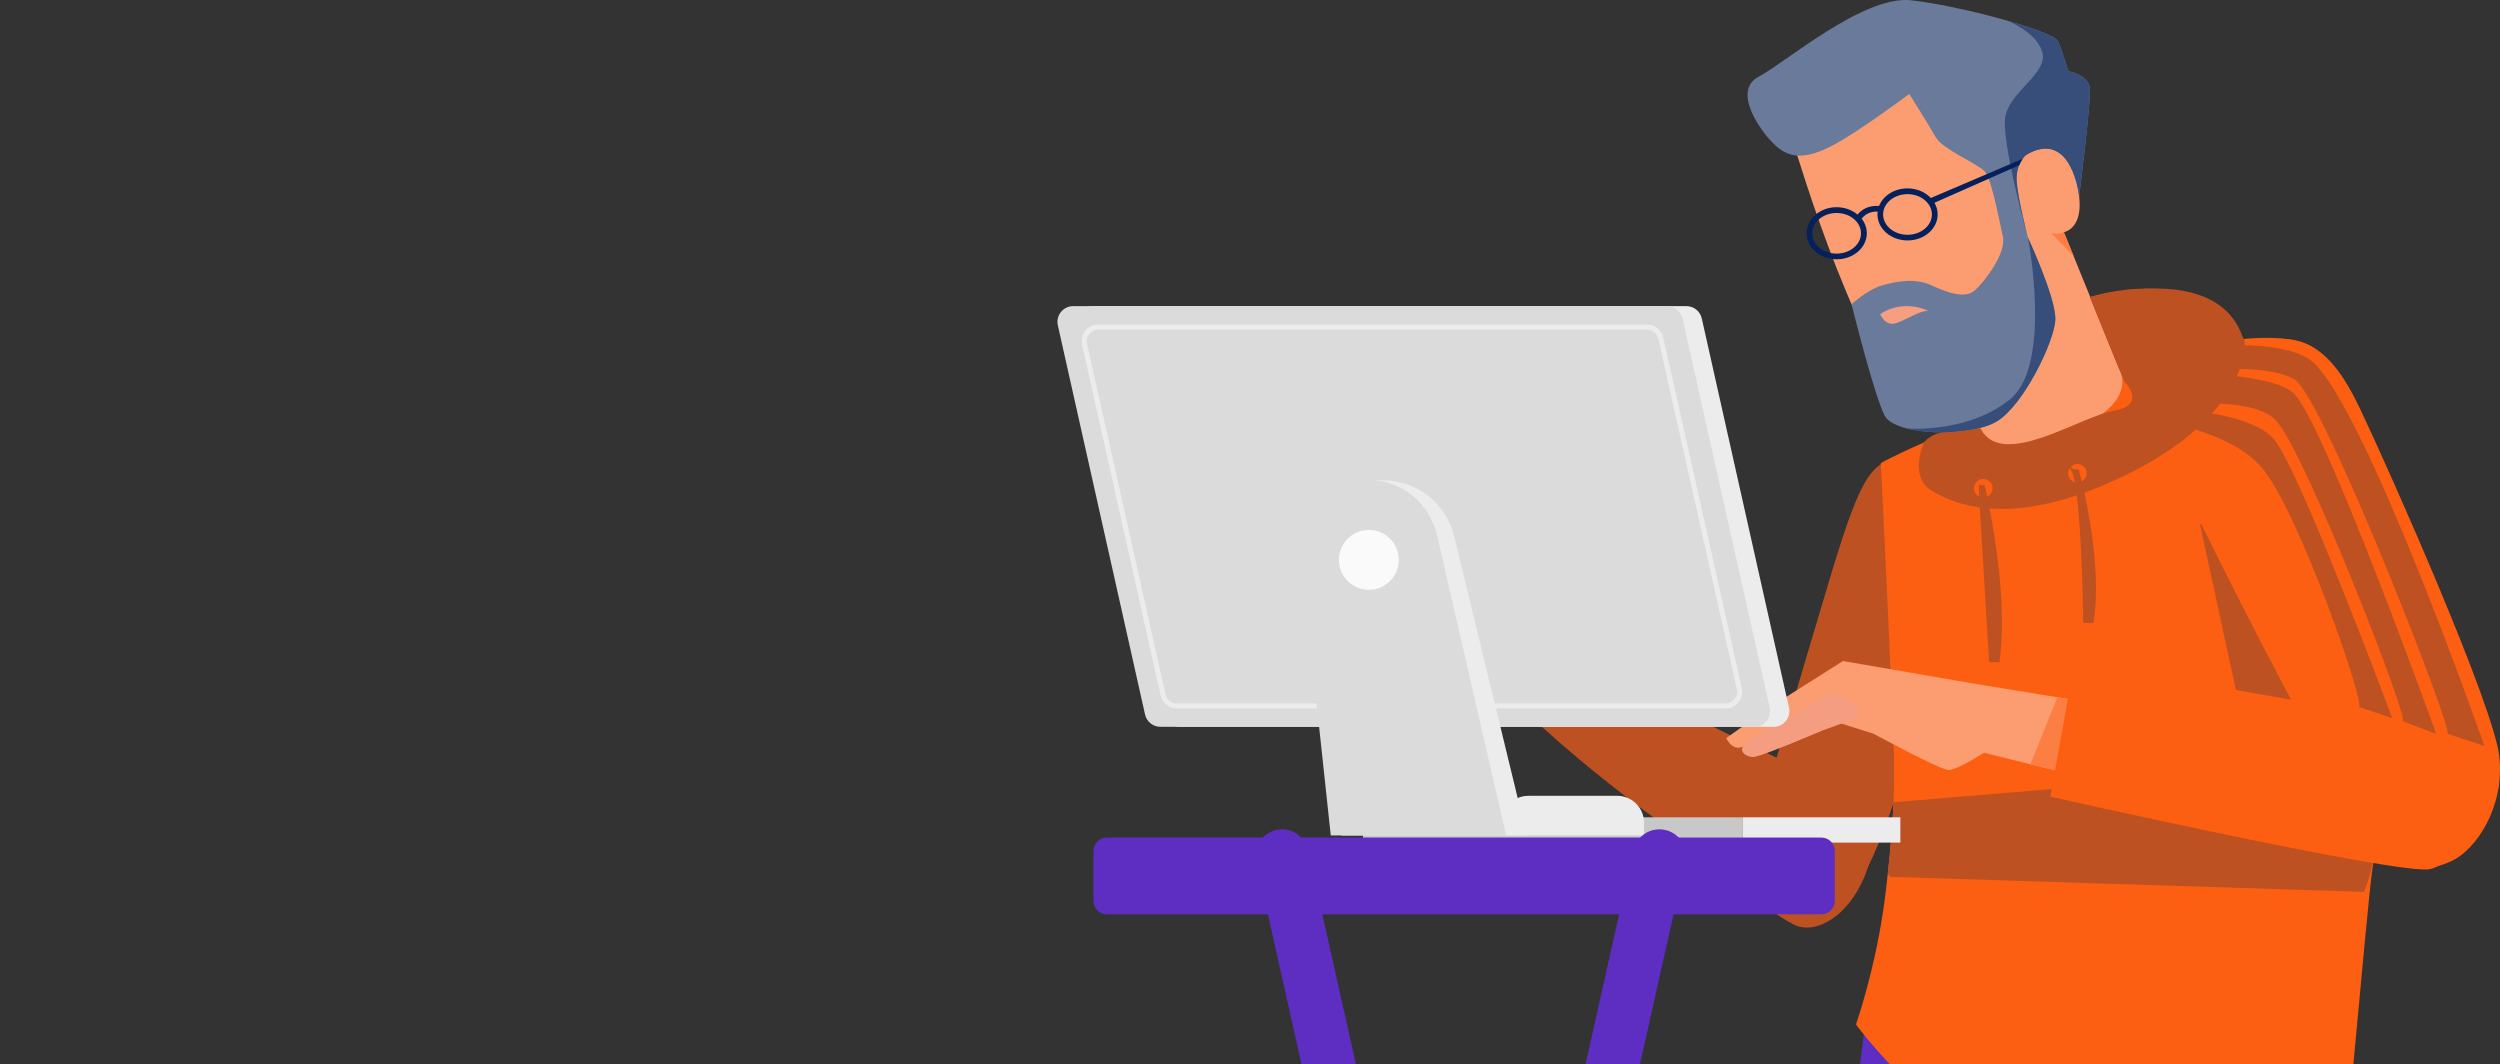 <svg width="350" height="149" viewBox="0 0 350 149" fill="none" xmlns="http://www.w3.org/2000/svg">
<rect x="0" y="0" width="350" height="149" fill="#333333" stroke="none"/>
<g clip-path="url(#clip0_2211_23464)">
<path d="M326.719 144.561C326.719 144.561 327.061 229.142 326.719 244.522C326.378 259.901 323.628 332.298 323.628 332.298H305.082C305.082 332.298 300.732 268.653 300.502 254.695C300.273 240.738 301.878 239.788 298.669 225.831C295.465 211.873 289.74 189.871 289.74 189.871C289.74 189.871 274.398 234.114 274.627 240.027C274.856 245.944 276.231 264.869 272.11 279.303C267.99 293.738 261.577 331.353 261.577 331.353C261.577 331.353 250.028 333.248 245.22 328.753C245.22 328.753 250.127 240.499 251.043 228.909C251.96 217.313 261.441 140.589 261.441 140.589" fill="#5E2DC1"/>
<path d="M249.07 127.026C251.09 128.467 253.527 129.056 255.674 128.069C260.899 125.66 263.878 116.731 268.462 101.759C271.783 90.907 274.73 82.778 276.096 77.763C276.61 75.86 276.905 74.4 276.914 73.399C276.924 67.73 274.622 61.729 266.409 63.82C262.18 64.891 260.833 65.49 256.334 80.467C251.834 95.43 247.217 111.427 245.29 117.451C244.144 121.015 246.151 124.926 249.065 127.031L249.07 127.026Z" fill="#BE5121"/>
<path d="M249.07 127.025C251.09 128.466 253.527 129.055 255.674 128.068C260.899 125.659 263.878 116.73 268.462 101.757C271.783 90.906 274.73 82.776 276.096 77.762L273.383 73.861C273.383 73.861 256.296 123.55 249.196 126.964L249.07 127.025V127.025Z" fill="#BE5121"/>
<path d="M227.942 96.937L209.293 86.441L198.638 80.926L192.141 82.31L187.417 83.377C187.417 83.377 187.524 84.766 188.506 84.925C189.489 85.079 194.989 85.365 194.989 85.365L198.638 88.583C198.638 88.583 203.699 93.237 204.611 93.578C205.523 93.92 208.573 93.428 208.573 93.428L222.151 104.145L227.942 96.941V96.937Z" fill="#F59D80"/>
<path d="M251.09 129.421C246.174 126.82 244.388 123.766 232.455 115.136C220.519 106.506 213.241 99.294 213.241 99.294L218.966 91.015C218.966 91.015 238.573 101.338 249.027 106.216C259.486 111.09 263.799 114.065 261.624 121.072C259.444 128.079 254.215 131.072 251.09 129.416V129.421Z" fill="#BE5121"/>
<path d="M259.837 143.416C259.837 143.416 267.606 154.408 285.591 166.789C307.893 182.14 327.323 172.682 327.323 172.682C327.323 172.682 331.49 126.161 332.07 122.152C332.169 121.46 332.271 120.772 332.37 120.071C332.772 117.152 333.141 114.121 333.478 111.01C334.956 97.39 333.909 84.995 332.08 74.957C329.208 59.157 324.39 49.142 324.39 49.142C324.39 49.142 321.691 45.302 306.597 48.702C302.528 49.614 297.565 51.065 291.503 53.244C285.17 55.536 280.142 57.463 276.189 59.063C266.526 62.964 263.317 64.835 263.317 64.835C263.317 64.835 264.599 90.261 265.146 105.542C265.174 106.352 265.188 107.184 265.188 108.031C265.188 109.42 265.16 110.851 265.099 112.32C264.959 115.543 264.669 118.901 264.309 122.152C264.299 122.203 264.299 122.241 264.29 122.292C264.229 122.924 264.14 123.551 264.079 124.182C264.019 124.72 263.939 125.281 263.878 125.824C262.629 135.525 259.837 143.416 259.837 143.416V143.416Z" fill="#FC5F12"/>
<path d="M264.285 122.291C264.473 122.52 264.589 122.679 264.58 122.754L330.953 124.859C330.953 124.859 331.668 123.386 332.361 120.074C332.814 117.885 333.254 114.901 333.474 111.009C334.25 97.318 333.904 84.993 332.075 74.951L307.996 73.417L315.527 108.118L265.095 112.314C264.959 115.541 264.664 118.895 264.304 122.146C264.295 122.197 264.295 122.24 264.281 122.291H264.285Z" fill="#BE5121"/>
<path d="M307.57 72.07C313.085 83.618 327.847 111.977 331.547 117.291C335.246 122.6 339.914 122.118 343.296 120.509C346.673 118.9 350.701 112.946 349.896 105.864C349.092 98.782 334.928 66.761 330.424 57.266C325.92 47.77 321.28 44.805 310.47 49.861C301.7 53.963 304.689 66.022 307.575 72.07H307.57Z" fill="#FC5F12"/>
<path d="M241.665 103.334C241.665 103.334 242.39 104.901 243.602 104.658C244.813 104.415 253.499 99.948 253.499 99.948L262.311 102.726C262.311 102.726 271.605 107.797 272.808 107.797C274.01 107.797 277.761 105.388 277.761 105.388L284.258 106.997L301.663 111.295L305.278 100.434L288.033 97.614L276.676 95.762L258.013 92.544L247.465 99.223L241.67 103.334H241.665Z" fill="#FC9D71"/>
<path d="M260.417 100.35L255.108 102.282C255.108 102.282 246.497 105.981 245.454 105.981C244.411 105.981 243.686 105.256 243.924 104.695C244.168 104.134 245.29 103.409 245.29 103.409L255.426 97.534C255.426 97.534 259.21 96.248 260.417 100.35V100.35Z" fill="#F59D80"/>
<path d="M284.253 106.992L301.658 111.295L305.274 100.429L288.028 97.614L284.253 106.992Z" fill="#FC7E42"/>
<path d="M290.427 92.705L287.05 111.532C287.05 111.532 336.374 122.636 340.237 121.668C344.101 120.704 350.537 112.739 349.812 108.393C349.087 104.048 339.676 101.391 331.949 99.946C324.226 98.496 290.432 92.705 290.432 92.705H290.427Z" fill="#FC5F12"/>
<path d="M244.004 114.423H266.048V117.963H244.004V114.423Z" fill="#ECECEC"/>
<path d="M190.817 114.423H244.004V117.963H190.817V114.423Z" fill="#C8C8C8"/>
<path d="M165.161 101.756H248.307C249.72 101.756 250.772 100.447 250.459 99.067L238.25 44.584C238.026 43.574 237.128 42.858 236.099 42.858H152.953C151.541 42.858 150.488 44.168 150.801 45.548L163.01 100.03C163.234 101.041 164.132 101.756 165.161 101.756Z" fill="#ECECEC"/>
<path d="M162.458 101.756H245.604C247.016 101.756 248.069 100.447 247.755 99.067L235.547 44.584C235.323 43.574 234.425 42.858 233.396 42.858H150.25C148.837 42.858 147.785 44.168 148.098 45.548L160.306 100.03C160.531 101.041 161.429 101.756 162.458 101.756V101.756Z" fill="#DBDBDB"/>
<path d="M164.768 99.186H241.567C242.283 99.186 242.947 98.868 243.391 98.306C243.835 97.75 244.004 97.029 243.849 96.332L232.858 47.262C232.619 46.186 231.679 45.433 230.575 45.433H153.776C153.061 45.433 152.397 45.751 151.952 46.307C151.508 46.864 151.34 47.584 151.494 48.281L162.486 97.352C162.729 98.428 163.665 99.181 164.768 99.181V99.186ZM230.575 46.139C231.347 46.139 232.002 46.663 232.17 47.416L243.162 96.487C243.27 96.973 243.153 97.478 242.844 97.867C242.531 98.255 242.067 98.479 241.567 98.479H164.768C163.997 98.479 163.342 97.956 163.173 97.202L152.181 48.132C152.074 47.645 152.191 47.14 152.5 46.752C152.813 46.364 153.276 46.139 153.776 46.139H230.575Z" fill="#ECECEC"/>
<path d="M226.412 111.416H213.961C211.889 111.416 210.21 113.095 210.21 115.167V116.968H230.163V115.167C230.163 113.095 228.484 111.416 226.412 111.416Z" fill="#ECECEC"/>
<path d="M187.842 116.967L183.497 78.608C182.809 72.55 187.552 67.241 193.647 67.241C198.362 67.241 202.464 70.469 203.577 75.048L213.75 116.967H187.842V116.967Z" fill="#ECECEC"/>
<path d="M186.308 116.967L182.192 78.608C181.542 72.55 186.032 67.241 191.809 67.241C196.276 67.241 200.163 70.469 201.215 75.048L210.855 116.967H186.308V116.967Z" fill="#DBDBDB"/>
<path d="M191.64 82.575C189.325 82.575 187.449 80.699 187.449 78.384C187.449 76.07 189.325 74.193 191.64 74.193C193.955 74.193 195.831 76.07 195.831 78.384C195.831 80.699 193.955 82.575 191.64 82.575Z" fill="#FAFAFA"/>
<path d="M251.226 20.473C251.226 20.473 261.161 54.057 268.556 56.18C275.951 58.299 276.47 57.574 276.47 57.574L277.995 61.948C277.995 61.948 282.766 63.519 291.237 59.703C299.707 55.886 296.564 51.26 296.564 51.26L288.945 32.503C288.945 32.503 291.036 32.176 291.148 28.948C291.26 25.721 289.244 16.623 283.645 21.708C283.645 21.708 269.847 -2.269 251.231 20.478L251.226 20.473Z" fill="#FC9D71"/>
<path d="M283.64 21.699C283.64 21.699 282.181 22.859 282.335 25.361C282.49 27.863 283.912 33.266 283.912 33.266C283.912 33.266 287.911 41.835 287.742 44.833C287.574 47.831 283.383 56.578 279.646 58.936C275.909 61.293 265.352 61.031 263.86 58.197C262.367 55.362 259.215 42.588 259.215 42.588C259.215 42.588 261.498 40.516 263.471 39.959C265.445 39.407 268.069 38.865 270.422 39.95C272.775 41.04 275.081 41.798 276.39 40.717C277.7 39.641 280.937 35.474 280.399 33.102C279.861 30.731 278.846 25.123 277.873 24.014C276.9 22.91 271.97 20.913 271.011 19.22C270.052 17.526 267.297 13.153 267.297 13.153C267.297 13.153 260.291 18.396 256.647 20.319C253.003 22.241 250.697 22.288 248.611 20.412C246.525 18.537 242.432 12.737 246.179 10.758C249.926 8.784 260.861 -0.669 267.508 0.038C274.155 0.739 287.495 4.322 288.14 5.795C288.786 7.269 289.562 9.963 289.562 9.963C289.562 9.963 292.415 10.463 292.584 12.381C292.752 14.299 291.082 27.471 291.082 27.471C291.082 27.471 290.062 17.915 283.64 21.689V21.699Z" fill="#697A9A"/>
<path d="M269.926 43.519C269.926 43.519 266.624 41.755 263.219 43.968C263.219 43.968 263.916 45.825 265.576 45.207C267.237 44.59 268.757 43.51 269.926 43.519V43.519Z" fill="#F69E80"/>
<path d="M288.94 32.495C288.94 32.495 288.154 32.906 287.163 32.621L290.324 35.9L288.94 32.49V32.495Z" fill="#FC7E42"/>
<path d="M288.14 5.805C288.786 7.278 289.562 9.973 289.562 9.973C289.562 9.973 292.415 10.473 292.584 12.391C292.752 14.309 291.082 27.48 291.082 27.48C291.082 27.48 290.062 17.924 283.64 21.699C283.64 21.699 282.181 22.859 282.335 25.361C282.49 27.868 283.912 33.266 283.912 33.266C283.912 33.266 280.086 19.622 280.759 16.231C281.428 12.835 286.625 10.295 285.946 7.414C285.296 4.636 281.302 3.017 281.016 2.905C284.824 3.995 287.841 5.122 288.14 5.805V5.805Z" fill="#374E7B"/>
<path d="M281.452 55.853C287.364 50.988 283.912 33.27 283.912 33.27C283.912 33.27 287.911 41.839 287.743 44.837C287.574 47.836 283.383 56.582 279.646 58.94C276.975 60.624 270.834 60.965 266.994 59.992C267.555 60.034 275.74 60.549 281.447 55.857L281.452 55.853Z" fill="#374E7B"/>
<path d="M292.593 41.583C292.593 41.583 308.515 36.302 314.132 48.089L296.774 51.873L292.593 41.583Z" fill="#BE5121"/>
<path d="M293.968 44.589C293.968 44.589 307.247 39.846 312.753 49.313L297.378 52.98L293.968 44.589V44.589Z" fill="#FC5F12"/>
<path d="M290.324 67.037C289.591 67.037 288.996 66.442 288.996 65.709C288.996 64.975 289.591 64.38 290.324 64.38C291.058 64.38 291.653 64.975 291.653 65.709C291.653 66.442 291.058 67.037 290.324 67.037Z" fill="#BE5121"/>
<path d="M277.424 68.707C276.69 68.707 276.096 68.112 276.096 67.378C276.096 66.645 276.69 66.05 277.424 66.05C278.158 66.05 278.753 66.645 278.753 67.378C278.753 68.112 278.158 68.707 277.424 68.707Z" fill="#BE5121"/>
<path d="M269.365 61.929C269.365 61.929 267.148 66.709 270.45 68.706C273.752 70.704 282.176 74.352 298.529 66.045C314.881 57.738 314.596 47.695 314.128 47.443C313.66 47.19 312.5 36.979 292.588 41.577L297.387 53.411C297.387 53.411 300.75 56.662 295.961 57.49C291.171 58.318 280.493 65.675 277.363 60.151C277.12 59.721 275.151 60.53 272.359 60.521C270.478 60.521 269.36 61.919 269.36 61.919L269.365 61.929Z" fill="#BE5121"/>
<path d="M290.834 67.57C290.114 67.57 289.529 66.986 289.529 66.265C289.529 65.545 290.114 64.96 290.834 64.96C291.555 64.96 292.139 65.545 292.139 66.265C292.139 66.986 291.555 67.57 290.834 67.57Z" fill="#FC5F12"/>
<path d="M277.658 69.662C276.937 69.662 276.353 69.077 276.353 68.357C276.353 67.636 276.937 67.052 277.658 67.052C278.379 67.052 278.963 67.636 278.963 68.357C278.963 69.077 278.379 69.662 277.658 69.662Z" fill="#FC5F12"/>
<path d="M277.845 67.906C277.845 67.906 281.395 82.523 279.908 92.706H278.481C278.481 92.706 277.26 72.378 277.097 69.88C276.914 67.036 277.153 67.906 277.153 67.906H277.845V67.906Z" fill="#BE5121"/>
<path d="M291.017 65.708C291.017 65.708 294.567 78.383 293.079 87.224H291.653C291.653 87.224 291.428 67.401 289.857 65.708C288.29 64.014 290.325 65.708 290.325 65.708H291.017V65.708Z" fill="#BE5121"/>
<path d="M313.23 48.327C313.23 48.327 320.793 48.107 323.716 50.618C331.233 57.078 347.829 104.451 347.829 104.451C347.829 104.451 341.467 102.327 342.637 102.748C343.806 103.169 326.691 59.23 321.766 53.598C319.895 51.456 312.098 51.559 311.602 51.727C311.106 51.895 313.225 48.327 313.225 48.327H313.23Z" fill="#BE5121"/>
<path d="M309.011 52.374C309.011 52.374 318.384 52.598 321.074 55.021C325.283 58.814 341.065 102.745 341.065 102.745C341.065 102.745 335.19 100.556 336.355 100.93C337.524 101.304 323.3 64.727 318.889 59.142C316.724 56.401 310.69 56.602 310.194 56.462C307.944 55.821 309.011 52.369 309.011 52.369V52.374Z" fill="#BE5121"/>
<path d="M306.541 57.495C306.541 57.495 315.232 58.047 318.281 61.405C321.771 65.255 334.924 100.546 334.924 100.546C334.924 100.546 329.049 98.586 330.214 98.918C331.383 99.25 321.771 71.251 316.532 65.339C312.664 60.97 305.629 59.871 304.053 59.043C303.599 58.805 306.541 57.495 306.541 57.495Z" fill="#BE5121"/>
<path d="M232.32 119.826L178.188 361.406" stroke="#5E2DC1" stroke-width="7.44" stroke-miterlimit="10" stroke-linecap="round"/>
<path d="M179.484 119.826L233.615 361.406" stroke="#5E2DC1" stroke-width="7.44" stroke-miterlimit="10" stroke-linecap="round"/>
<path d="M154.965 117.259H254.991C256.032 117.259 256.876 118.103 256.876 119.144V126.118C256.876 127.159 256.032 128.003 254.991 128.003H154.965C153.924 128.003 153.08 127.159 153.08 126.118V119.144C153.08 118.103 153.924 117.259 154.965 117.259Z" fill="#5E2DC1"/>
<path d="M257.124 29.009C258.265 29.009 259.299 29.402 260.057 30.043C260.992 28.864 262.344 28.78 263.065 28.836C263.635 27.405 265.202 26.371 267.05 26.371C268.369 26.371 269.543 26.9 270.319 27.718L283.173 22.227C283.173 22.227 282.953 22.55 282.7 23.125L270.824 28.387C271.11 28.878 271.273 29.43 271.273 30.015C271.273 32.026 269.384 33.663 267.059 33.663C264.734 33.663 262.845 32.026 262.845 30.015C262.845 29.879 262.854 29.748 262.873 29.622C262.274 29.599 261.292 29.725 260.637 30.618C261.091 31.198 261.353 31.9 261.353 32.653C261.353 34.664 259.463 36.301 257.138 36.301C254.814 36.301 252.924 34.664 252.924 32.653C252.924 30.642 254.814 29.005 257.138 29.005L257.124 29.009ZM267.05 32.868C268.935 32.868 270.464 31.591 270.464 30.024C270.464 28.457 268.935 27.18 267.05 27.18C265.165 27.18 263.635 28.457 263.635 30.024C263.635 31.591 265.169 32.868 267.05 32.868ZM257.124 35.506C259.009 35.506 260.539 34.229 260.539 32.662C260.539 31.095 259.009 29.818 257.124 29.818C255.239 29.818 253.71 31.095 253.71 32.662C253.71 34.229 255.239 35.506 257.124 35.506Z" fill="#05215B"/>
</g>
<defs>
<clipPath id="clip0_2211_23464">
<rect width="350" height="149" fill="white"/>
</clipPath>
</defs>
</svg>

